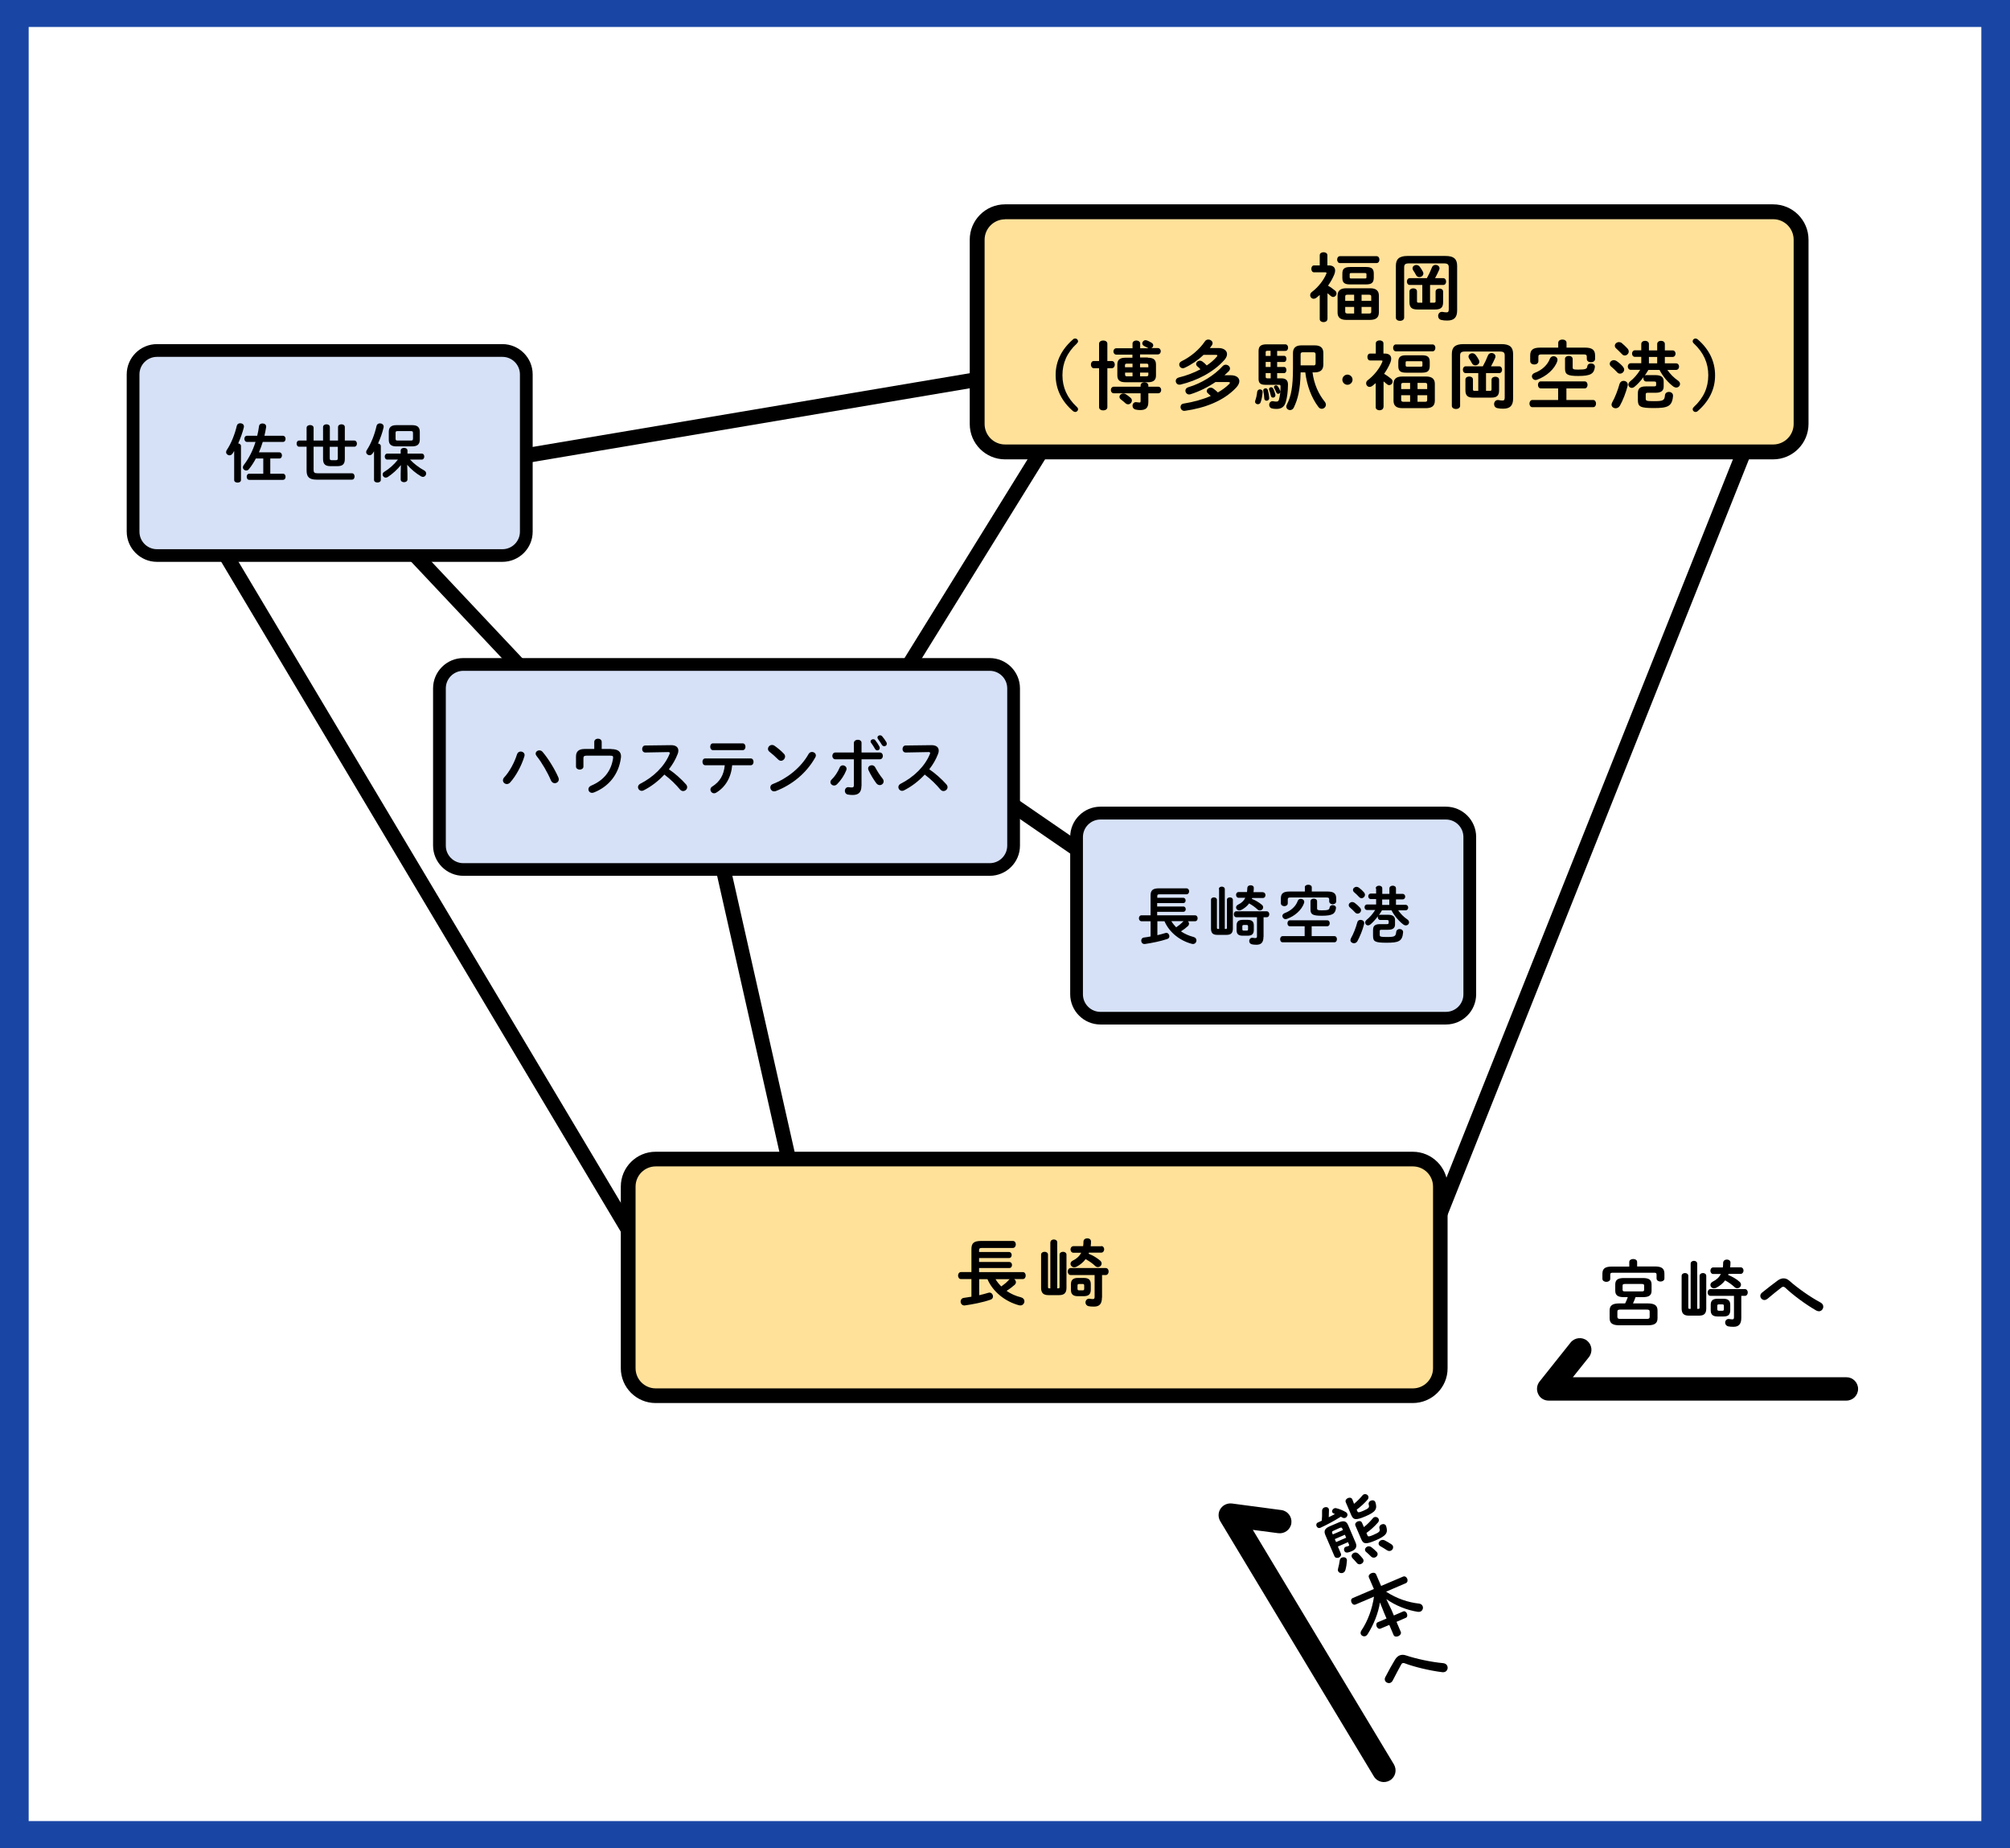 <?xml version="1.0" encoding="UTF-8"?><svg id="_レイヤー_2" xmlns="http://www.w3.org/2000/svg" viewBox="0 0 1892.87 1739.97"><defs><style>.cls-1{fill:#ffe199;}.cls-2{fill:#1946a5;}.cls-3{fill:#d6e1f7;}</style></defs><g id="_レイヤー_1-2"><g><g id="area"><rect x="765.74" y="534.06" width="285.81" height="14" transform="translate(-29.75 1028.71) rotate(-58.23)"/><path d="M1348.53,1168.79c-.9,0-1.7-.2-2.6-.5-3.6-1.4-5.3-5.5-3.9-9.1l308.9-774.3c1.4-3.6,5.5-5.3,9.1-3.9,3.6,1.4,5.3,5.5,3.9,9.1l-308.9,774.3c-1.1,2.8-3.7,4.4-6.5,4.4Z"/><path d="M624.03,1219.09c-2.4,0-4.7-1.2-6-3.4L206.93,526.59c-2-3.3-.9-7.6,2.4-9.6,3.3-2,7.6-.9,9.6,2.4l411.1,689.1c2,3.3,.9,7.6-2.4,9.6-1.1,.7-2.4,1-3.6,1Z"/><rect x="477.46" y="385.22" width="471.7" height="14" transform="translate(-55.27 124.01) rotate(-9.57)"/><rect x="438.69" y="420.82" width="14" height="320.11" transform="translate(-276.98 463.36) rotate(-43.27)"/><rect x="704.63" y="793.31" width="14" height="320.11" transform="translate(-192.38 180) rotate(-12.71)"/><rect x="1006.99" y="639.4" width="14" height="320.1" transform="translate(-219.28 1182.01) rotate(-55.49)"/><g><g><path class="cls-1" d="M1673.63,425.49H942.63c-12.4,0-22.5-10.1-22.5-22.5V221.89c0-12.4,10.1-22.5,22.5-22.5h731c12.4,0,22.5,10.1,22.5,22.5v181.1c-.1,12.4-10.1,22.5-22.5,22.5Z"/><path d="M1669.83,432.49H946.53c-18.4,0-33.3-14.9-33.3-33.3V225.69c0-18.4,14.9-33.3,33.3-33.3h723.3c18.4,0,33.3,14.9,33.3,33.3v173.4c0,18.5-15,33.4-33.3,33.4ZM946.53,206.49c-10.6,0-19.3,8.6-19.3,19.3v173.4c0,10.6,8.6,19.3,19.3,19.3h723.3c10.6,0,19.3-8.6,19.3-19.3V225.69c0-10.6-8.6-19.3-19.3-19.3H946.53v.1Z"/></g><g><path d="M1250.03,300.49c0,1.8-1.8,2.8-3.6,2.8s-3.6-1-3.6-2.8v-22.8c-1.1,.9-2.1,1.8-3.2,2.7-.8,.6-1.7,.9-2.5,.9-1.9,0-3.3-1.6-3.3-3.4,0-1.1,.5-2.2,1.6-3,5.9-4.4,11.2-11.2,13.6-17.1,.1-.3,.2-.6,.2-.8,0-.4-.4-.6-1.2-.6h-10.5c-1.8,0-2.6-1.6-2.6-3.3,0-1.6,.8-3.2,2.6-3.2h5.3v-9.6c0-1.9,1.8-2.8,3.6-2.8s3.6,.9,3.6,2.8v9.6h1.4c3.8,0,5.9,1.8,5.9,4.8,0,1.1-.2,2.3-.8,3.7-1.5,3.7-3.5,7.2-5.9,10.6,2.4,1.3,4.9,3.2,6.5,4.5,1.1,.8,1.5,1.9,1.5,2.8,0,1.8-1.5,3.3-3.2,3.3-.8,0-1.5-.3-2.3-1-.8-.8-1.9-1.6-3-2.5v24.4h-.1Zm11.9-52.8c-1.8,0-2.7-1.6-2.7-3.3,0-1.6,.9-3.2,2.7-3.2h34.4c1.8,0,2.7,1.6,2.7,3.2,0,1.7-.9,3.3-2.7,3.3h-34.4Zm5.9,53.5c-5.6,0-8.2-2.4-8.2-6.9v-16c0-4.5,2.6-6.9,8.2-6.9h22.5c5.6,0,8.2,2.4,8.2,6.9v16c-.1,5.3-3.4,6.8-8.2,6.9h-22.5Zm3.5-33.4c-5.5,0-7.2-1.9-7.2-6.2v-4c0-4.3,1.8-6.2,7.2-6.2h15.2c5.5,0,7.2,1.9,7.2,6.2v4c-.1,5.1-2.6,6.1-7.2,6.2h-15.2Zm3.9,15.5v-5.8h-6.3c-1.6,0-2.1,.4-2.1,1.8v4h8.4Zm0,11.9v-6.2h-8.4v4.4c0,1.5,.8,1.7,2.1,1.8h6.3Zm10.1-33c1.3,0,1.5-.3,1.5-1.2v-2.7c0-.9-.3-1.2-1.5-1.2h-12.8c-1.3,0-1.5,.3-1.5,1.2v2.7c0,1.1,.6,1.2,1.5,1.2h12.8Zm-3.1,21.1h9.1v-4c0-1.3-.5-1.8-2.1-1.8h-7v5.8Zm0,5.7v6.2h7c1.6,0,2.1-.4,2.1-1.8v-4.4h-9.1Z"/><path d="M1361.23,240.99c8,0,11,3,11,9.3v42c0,6.7-3,9.5-9.3,9.5-2.2,0-3.7-.1-5.4-.5-2.2-.4-3.2-2.1-3.2-3.8,0-2.2,1.6-4.3,4.4-3.8,1.1,.2,2.1,.4,3.5,.4,1.5,0,2.1-.6,2.1-2.7v-39.7c0-2.8-1.1-3.7-4.6-3.7h-32.8c-3.4,0-4.6,.9-4.6,3.7v47.4c0,2-2,3-3.9,3-2,0-3.9-1-3.9-3v-48.8c0-6.3,3-9.3,11-9.3h35.7Zm-17.5,20.9c1.8-3.2,3.4-6.6,4.8-10.2,.6-1.6,2-2.3,3.4-2.3,1.9,0,3.7,1.3,3.7,3.2,0,.4-.1,.9-.3,1.4-1.1,2.7-2.5,5.3-3.9,7.9h7.7c1.8,0,2.7,1.6,2.7,3.2s-.8,3.2-2.7,3.2h-12.4v16.7h3.7c1.1,0,1.5-.4,1.5-1.3v-9.1c0-2,1.8-2.9,3.6-2.9s3.5,.9,3.5,2.9v9.9c0,4.9-2,6.9-7.4,6.9h-16.9c-5.3,0-7.4-2-7.4-6.9v-10.1c0-2,1.8-2.9,3.6-2.9s3.5,.9,3.5,2.9v9.3c0,.9,.4,1.3,1.3,1.3h3.7v-16.7h-11.8c-1.8,0-2.7-1.6-2.7-3.2s.9-3.2,2.7-3.2h16.1Zm-3.8-6.2c.4,.6,.5,1.2,.5,1.8,0,2-1.9,3.4-3.8,3.4-1.2,0-2.4-.6-3.1-1.9-.8-1.5-1.5-2.8-2.7-4.5-.4-.6-.6-1.3-.6-1.9,0-1.8,1.7-3.1,3.6-3.1,1.1,0,2.2,.5,3.1,1.5,1,1.3,2.2,3.2,3,4.7Z"/></g><g><path d="M1010.53,319.49c.6-.6,1.4-.8,2.1-.8,1.3,0,2.6,1.2,2.6,2.5,0,.9-.4,1.5-1.1,2.2-9.3,8.6-13.6,18.4-13.6,29.9s4.4,21.3,13.6,29.9c.7,.6,1.1,1.3,1.1,2.2,0,1.3-1.3,2.5-2.6,2.5-.7,0-1.5-.3-2.1-.8-10.8-9.3-16.4-20.8-16.4-33.8-.1-13,5.6-24.4,16.4-33.8Z"/><path d="M1046.93,339.89c1.9,0,2.9,1.7,2.9,3.4s-1,3.4-2.9,3.4h-4.1v36.7c0,2-1.9,3-3.9,3s-3.9-1-3.9-3v-36.7h-4.9c-1.8,0-2.8-1.8-2.8-3.4,0-1.8,1-3.4,2.8-3.4h4.9v-16.3c0-2,2-3,3.9-3,2,0,3.9,1,3.9,3v16.3h4.1Zm27.2,23c0-1.9,1.8-2.9,3.6-2.9,1.9,0,3.7,1,3.7,3v1.1h9.2c1.9,0,2.9,1.5,2.9,3.1s-1,3.1-2.9,3.1h-9.2v8.1c0,5.8-2.5,7.7-7.7,7.7-1,0-2.7-.1-3.9-.4-2.3-.4-3.3-2-3.3-3.6,0-2,1.5-3.9,3.9-3.4,1.4,.1,2.1,.3,2.7,.3,.7,0,1-.3,1-1.5v-7.2h-25.2c-1.8,0-2.8-1.5-2.8-3.1s1-3.1,2.8-3.1h25.2v-1.2Zm6.8-26.1c5.7,0,7.7,2.2,7.7,6.6v10c0,4.2-2,6.5-7.7,6.5h-21c-5.8,0-7.7-2.3-7.7-6.5v-10c0-4.4,1.9-6.6,7.7-6.6h6.5v-2.9h-15.1c-1.8,0-2.8-1.5-2.8-3s1-3,2.8-3h15.2v-4.4c0-1.9,1.8-2.9,3.6-2.9s3.6,1,3.6,2.9v4.4h7.9c-.2-.1-.4-.1-.6-.3-1.3-.7-2.5-1.3-3.7-1.9-1.1-.6-1.6-1.5-1.6-2.4,0-1.5,1.3-3,3-3,.4,0,.8,.1,1.3,.2,1.6,.6,2.9,1.3,4.4,2.2,1.2,.7,1.6,1.6,1.6,2.5,0,1.1-.7,2-1.8,2.5h6c1.9,0,2.9,1.5,2.9,3s-1,3-2.9,3h-16.6v2.9h7.3v.2Zm-16.4,37.6c1,.8,1.4,1.8,1.4,2.7,0,1.9-1.7,3.6-3.6,3.6-.8,0-1.6-.3-2.3-.9-1.4-1.3-2.6-2.3-4.3-3.6-1.1-.8-1.5-1.7-1.5-2.5,0-1.7,1.7-3.2,3.7-3.2,.7,0,1.4,.1,2.2,.6,1.5,.9,3.1,2.2,4.4,3.3Zm2-28.6v-3.4h-5.3c-1.3,0-1.8,.4-1.8,1.5v1.9h7.1Zm0,8.5v-3.5h-7v1.9c0,1.3,.6,1.6,1.8,1.6h5.2Zm7.1-8.5h7.8v-1.9c0-1.1-.4-1.5-1.8-1.5h-6v3.4Zm0,5v3.5h6c1.4,0,1.8-.5,1.8-1.6v-1.9h-7.8Z"/><path d="M1133.43,334.09c-5.2,5-11.5,9.3-17.8,12.2-.6,.3-1.1,.4-1.7,.4-2,0-3.4-1.7-3.4-3.5,0-1.1,.6-2.3,2.2-3.1,8.3-4,16.6-10.8,21.9-18.6,.8-1.3,2.1-1.8,3.3-1.8,2,0,4,1.5,4,3.4,0,.6-.2,1.3-.6,1.9-.6,.9-1.3,1.8-2,2.7h8.3c4.9,0,7.9,2.5,7.9,5.7,0,1.6-.7,3.4-2.3,5.3-10.5,11.9-26.1,19.7-41.5,23.4-.4,.1-.7,.1-1.1,.1-2.1,0-3.4-1.8-3.4-3.5,0-1.4,.9-2.8,2.9-3.3,7.1-1.7,14.2-4.4,20.4-7.7-1-1.1-1.8-1.8-3-2.8-.7-.6-1.1-1.4-1.1-2.1,0-1.7,1.7-3.2,3.6-3.2,.8,0,1.5,.2,2.3,.8,1.5,1.1,2.8,2.2,4.1,3.7,3.7-2.5,7-5.3,9.4-8.2,.4-.5,.6-.8,.6-1.1,0-.5-.6-.7-1.6-.7h-11.4Zm11.4,25.5c-7.4,5-15.7,9.1-23.7,11.6-.4,.1-.8,.2-1.3,.2-2.1,0-3.5-1.8-3.5-3.6,0-1.3,.8-2.6,2.7-3.2,12.6-3.7,24.8-11.5,32.3-19.8,.9-1,2-1.4,3-1.4,2.1,0,4,1.7,4,3.6,0,.8-.4,1.7-1.1,2.5-1.3,1.3-2.7,2.5-4.1,3.8h5.9c5,0,8.1,2.2,8.1,5.6,0,1.8-1,4-3.2,6.3-11.8,12.4-29.4,19-48,21.6-2.7,.4-4.2-1.7-4.2-3.6,0-1.5,.9-2.9,2.9-3.2,9.3-1.5,18.1-3.9,25.6-7.2-.9-.9-1.8-1.7-2.7-2.5-.8-.6-1.1-1.4-1.1-2.1,0-1.7,1.8-3.2,3.8-3.2,.8,0,1.5,.2,2.3,.8,1.5,1.1,3,2.3,4.4,3.7,4-2.3,7.6-4.9,10.6-7.9,.5-.5,.7-.9,.7-1.2,0-.5-.5-.7-1.5-.7h-11.9v-.1Z"/><path d="M1186.53,366.59c1.3,0,2.6,.9,2.5,2.7-.2,3.2-.9,6.7-1.8,9.3-.4,1.4-1.5,2-2.7,2-1.3,0-2.6-.9-2.6-2.4,0-.4,.1-.7,.2-1.1,.8-2.1,1.5-5.2,1.8-8.3,.3-1.4,1.5-2.2,2.6-2.2Zm16.2-31.6h6.5c1.5,0,2.2,1.4,2.2,2.9,0,1.4-.7,2.9-2.2,2.9h-6.5v4.7h6.5c1.5,0,2.2,1.4,2.2,2.9,0,1.4-.7,2.9-2.2,2.9h-6.5v4.9h3.9c4.4,0,6.3,2,6.3,5.9-.1,7.2-.8,11.7-1.9,15.8-1.4,5.5-4.6,7.1-8.9,7.1-1.6,0-2.8-.1-4-.4-2-.3-2.9-1.9-2.9-3.4,0-2,1.4-3.9,4-3.4,.8,.2,1.7,.3,2.7,.3,1.5,0,2.1-.4,2.6-2.2,.8-3.2,1.4-7.1,1.4-12.1,0-1.1-.4-1.5-1.5-1.5h-12.9c-4.4,0-6.3-1.6-6.3-5.5v-26.3c0-4.2,1.9-6.3,7.5-6.3h17.6c1.8,0,2.7,1.5,2.7,3.1s-.8,3.1-2.7,3.1h-7.6v4.6Zm-7.5,39.7c.1,1.7-1.2,2.6-2.4,2.6-1.1,0-2.1-.6-2.2-2-.1-2-.4-4.8-.9-7.2-.4-1.5,.9-2.5,2.1-2.5,.9,0,1.8,.5,2.1,1.6,.7,2.7,1.2,5.5,1.3,7.5Zm-1.6-44.4c-1.3,0-1.7,.4-1.7,1.2v3.6h4.6v-4.8h-2.9Zm2.9,15.2v-4.7h-4.6v4.7h4.6Zm0,5.8h-4.6v3.4c0,1.2,.4,1.5,1.7,1.5h3v-4.9h-.1Zm4.5,20.1c.4,1.9-.9,3-2.2,3-.8,0-1.8-.6-2-1.7-.4-2.2-1.1-4.1-1.6-5.5-.1-.3-.2-.6-.2-.8,0-1.1,1.1-1.8,2-1.8,.8,0,1.5,.4,2,1.3,.8,1.5,1.5,3.4,2,5.5Zm4.5-3.5c.1,.4,.1,.6,.1,.9,0,1.2-.9,2-1.9,2-.7,0-1.4-.4-1.8-1.3-.6-1.6-1.3-2.8-1.9-4-.2-.4-.3-.7-.3-1,0-1,.9-1.7,1.9-1.7,.6,0,1.3,.4,1.8,1,.9,1.2,1.6,2.8,2.1,4.1Zm19.3-17.3c-.3,16.4-2.7,25.4-6.4,33.1-.8,1.7-2.2,2.4-3.5,2.4-1.8,0-3.6-1.3-3.6-3.3,0-.6,.2-1.3,.6-2,3.9-7.6,5.7-16.4,5.7-34.3v-14.1c0-5,2.9-7.2,7.7-7.2h13.1c5.1,0,7.8,2.4,7.8,7.1v11.1c-.1,5.1-3,7.1-7.8,7.2h-2.4c1.5,11.5,5.8,20.5,11.5,27.6,.8,1,1.1,2,1.1,2.9,0,2.1-1.9,3.8-3.9,3.8-1.1,0-2.3-.5-3.2-1.8-6.3-8.4-10.7-19.5-12.3-32.5h-4.4Zm12.1-6.5c1.4,0,2-.6,2-1.8v-8.8c0-1.2-.6-1.8-2-1.8h-10.2c-1.3,0-1.9,.6-1.9,1.8v10.5h12.1v.1Z"/><path d="M1273.73,357.49c0,2.6-2.2,4.8-4.8,4.8s-4.8-2.2-4.8-4.8,2.2-4.8,4.8-4.8c2.7,.1,4.8,2.2,4.8,4.8Z"/><path d="M1302.73,383.49c0,1.8-1.8,2.8-3.6,2.8s-3.6-1-3.6-2.8v-22.8c-1.1,.9-2.1,1.8-3.2,2.7-.8,.6-1.7,.9-2.5,.9-1.9,0-3.3-1.6-3.3-3.4,0-1.1,.5-2.2,1.6-3,5.9-4.4,11.2-11.2,13.6-17.1,.1-.3,.2-.6,.2-.8,0-.4-.4-.6-1.2-.6h-10.4c-1.8,0-2.6-1.6-2.6-3.3,0-1.6,.8-3.2,2.6-3.2h5.3v-9.6c0-1.9,1.8-2.8,3.6-2.8s3.6,.9,3.6,2.8v9.6h1.4c3.8,0,5.9,1.8,5.9,4.8,0,1.1-.2,2.3-.8,3.7-1.5,3.7-3.5,7.2-5.9,10.6,2.4,1.3,4.9,3.2,6.5,4.5,1.1,.8,1.5,1.9,1.5,2.8,0,1.8-1.5,3.3-3.2,3.3-.8,0-1.5-.3-2.3-1-.8-.8-1.9-1.6-3-2.5v24.4h-.2Zm11.9-52.7c-1.8,0-2.7-1.6-2.7-3.3,0-1.6,.9-3.2,2.7-3.2h34.4c1.8,0,2.7,1.6,2.7,3.2,0,1.7-.9,3.3-2.7,3.3h-34.4Zm5.9,53.5c-5.6,0-8.2-2.4-8.2-6.9v-16c0-4.5,2.6-6.9,8.2-6.9h22.5c5.6,0,8.2,2.4,8.2,6.9v16c-.1,5.3-3.4,6.8-8.2,6.9h-22.5Zm3.5-33.4c-5.5,0-7.2-1.9-7.2-6.2v-4c0-4.3,1.8-6.2,7.2-6.2h15.2c5.5,0,7.2,1.9,7.2,6.2v4c-.1,5.1-2.6,6.1-7.2,6.2h-15.2Zm3.9,15.4v-5.8h-6.3c-1.6,0-2.1,.4-2.1,1.8v4h8.4Zm0,12v-6.2h-8.4v4.4c0,1.5,.8,1.7,2.1,1.8h6.3Zm10.1-33.1c1.3,0,1.5-.3,1.5-1.2v-2.7c0-.9-.3-1.2-1.5-1.2h-12.8c-1.3,0-1.5,.3-1.5,1.2v2.7c0,1.1,.6,1.2,1.5,1.2h12.8Zm-3.1,21.1h9.1v-4c0-1.3-.5-1.8-2.1-1.8h-7v5.8Zm0,5.8v6.2h7c1.6,0,2.1-.4,2.1-1.8v-4.4h-9.1Z"/><path d="M1413.93,323.99c8,0,11,3,11,9.3v42c0,6.7-3,9.5-9.3,9.5-2.2,0-3.7-.1-5.4-.5-2.2-.4-3.2-2.1-3.2-3.8,0-2.2,1.6-4.3,4.4-3.8,1.1,.2,2.1,.4,3.5,.4,1.5,0,2.1-.6,2.1-2.7v-39.7c0-2.8-1.1-3.7-4.6-3.7h-32.8c-3.4,0-4.6,.9-4.6,3.7v47.4c0,2-2,3-3.9,3s-3.9-1-3.9-3v-48.8c0-6.3,3-9.3,11-9.3h35.7Zm-17.5,20.9c1.8-3.2,3.4-6.6,4.8-10.2,.6-1.6,2-2.3,3.4-2.3,1.9,0,3.7,1.3,3.7,3.2,0,.4-.1,.9-.3,1.4-1.1,2.7-2.5,5.3-3.9,7.9h7.7c1.8,0,2.7,1.6,2.7,3.2s-.8,3.2-2.7,3.2h-12.4v16.7h3.7c1.1,0,1.5-.4,1.5-1.3v-9.1c0-2,1.8-2.9,3.6-2.9s3.5,.9,3.5,2.9v9.9c0,4.9-2,6.9-7.4,6.9h-16.9c-5.3,0-7.4-2-7.4-6.9v-10.1c0-2,1.8-2.9,3.6-2.9s3.5,.9,3.5,2.9v9.3c0,.9,.4,1.3,1.3,1.3h3.7v-16.7h-11.8c-1.8,0-2.7-1.6-2.7-3.2s.9-3.2,2.7-3.2h16.1Zm-3.8-6.1c.4,.6,.5,1.2,.5,1.8,0,2-1.9,3.4-3.8,3.4-1.2,0-2.4-.6-3.1-1.9-.8-1.5-1.5-2.8-2.7-4.5-.4-.6-.6-1.3-.6-1.9,0-1.8,1.7-3.1,3.6-3.1,1.1,0,2.2,.5,3.1,1.5,1,1.2,2.2,3.1,3,4.7Z"/><path d="M1467.33,365.69h-16.3c-1.8,0-2.7-1.7-2.7-3.3,0-1.7,.9-3.3,2.7-3.3h41.3c1.8,0,2.7,1.6,2.7,3.3,0,1.6-.9,3.3-2.7,3.3h-17.2v10.9h25.1c1.9,0,2.8,1.7,2.8,3.4s-.9,3.4-2.8,3.4h-57.1c-1.8,0-2.8-1.7-2.8-3.4s1-3.4,2.8-3.4h24.2v-10.9Zm.1-43c0-2,2-3,3.9-3,2,0,3.9,1,3.9,3v4.6h17.4c6.7,0,9.5,2.1,9.5,7.4v3.2c0,2.1-1.9,3.2-3.9,3.2s-3.9-1.1-3.9-3.2v-2c0-1.6-.6-2.2-2.8-2.2h-40c-2.2,0-2.8,.6-2.8,2.2v4.1c0,2.1-1.9,3.2-3.8,3.2-2,0-3.9-1.1-3.9-3.2v-5.3c0-5.3,2.7-7.4,9.5-7.4h16.9v-4.6h0Zm-4.4,12.7c1.9,0,3.7,1.3,3.7,3.3,0,.4,0,.7-.1,1.1-2.5,7.8-10.5,14.6-19.1,17.7-.5,.1-.9,.3-1.4,.3-2,0-3.5-1.8-3.5-3.5,0-1.2,.8-2.5,2.6-3.2,7-2.6,12.3-7.7,14.3-13.3,.6-1.6,2.1-2.4,3.5-2.4Zm10.7,2.7c0-2,1.8-3,3.7-3,1.8,0,3.6,1,3.6,3v7.8c0,1.7,.6,2.1,5.1,2.1,7.4,0,8.4-.7,8.7-3.2,.3-1.8,1.8-2.6,3.4-2.6,2,0,3.9,1.2,3.7,3.4-.8,6.3-3.9,8.4-15.7,8.4-10.1,0-12.4-1.5-12.4-6.9v-9h-.1Z"/><path d="M1528.33,345.19c.8,1,1.2,1.9,1.2,2.8,0,2.1-1.9,3.8-3.9,3.8-1,0-2-.4-2.7-1.3-1.6-1.8-4.1-4.1-5.6-5.3-1-.8-1.4-1.8-1.4-2.7,0-1.8,1.8-3.4,3.9-3.4,.8,0,1.7,.3,2.5,.8,2.1,1.4,4.5,3.5,6,5.3Zm.6,13.4c2,0,4,1.3,4,3.6,0,.3-.1,.6-.1,1-1.7,6.6-4.6,14-7.4,18.9-1,1.6-2.5,2.3-3.9,2.3-2,0-3.9-1.4-3.9-3.4,0-.6,.2-1.3,.6-2.1,2.7-4.7,5.3-11.5,7-17.6,.7-1.9,2.2-2.7,3.7-2.7Zm3.8-30.4c.8,1,1.1,1.9,1.1,2.8,0,2-1.8,3.7-3.7,3.7-1,0-2-.4-2.8-1.4-1.8-1.8-3.8-3.9-5.3-5.2-1-.8-1.3-1.8-1.3-2.6,0-1.8,1.8-3.4,3.9-3.4,.8,0,1.7,.2,2.5,.8,1.8,1.5,4,3.5,5.6,5.3Zm12.9-4.3c0-2,1.8-3,3.6-3s3.6,1,3.6,3v6h7.8v-6c0-2,1.8-3,3.6-3s3.6,1,3.6,3v6h7.2c1.9,0,2.9,1.5,2.9,3.1,0,1.5-1,3.1-2.9,3.1h-7.2v6h10.5c1.9,0,2.9,1.5,2.9,3.1,0,1.5-1,3.1-2.9,3.1h-8.1c2.6,3.9,6.2,7.4,9.9,10,1.4,.9,2,2.1,2,3.2,0,1.8-1.5,3.4-3.6,3.4-.8,0-1.7-.3-2.6-.9-4.6-3.4-9.8-9.2-13.1-15.7h-10.5c-1.1,1.8-2.2,3.6-3.4,5.3,.4-.2,.8-.4,1.3-.4h8.9c5.5,0,7.6,2.1,7.6,5.9v4.8c0,3.8-2.1,5.9-7.6,5.9h-7.3c-1.6,0-2,.4-2,1.5v4.1c0,2,.8,2.3,7.6,2.3,8.8,0,10.1-.6,10.5-5.5,.2-2.2,2-3.2,3.7-3.2,2,0,4.1,1.3,3.9,3.8-.8,10-5.2,11.4-18.1,11.4s-15-1.3-15-7.7v-6.2c0-4.5,2-6.5,7.5-6.5h7.6c1.7,0,2.1-.4,2.1-1.4v-1.8c0-1.1-.4-1.4-2.1-1.4h-7.2c-1.8,0-2.7-1.5-2.7-3,0-.4,.1-.7,.1-1.1-2.7,3.5-5.5,6.7-8.4,9-.8,.7-1.8,1.1-2.6,1.1-1.8,0-3.2-1.4-3.2-3.2,0-1,.5-2,1.7-3,3.4-2.7,6.7-6.4,9.4-10.8h-8.9c-1.8,0-2.8-1.5-2.8-3.1,0-1.5,1-3.1,2.8-3.1h9.9v-6h-5.9c-1.8,0-2.8-1.5-2.8-3.1,0-1.5,1-3.1,2.8-3.1h5.9v-5.9h0Zm7.2,12.2v6h7.8v-6h-7.8Z"/><path d="M1598.73,387.09c-.6,.6-1.4,.8-2.1,.8-1.3,0-2.6-1.2-2.6-2.5,0-.9,.4-1.5,1.1-2.2,9.3-8.6,13.6-18.4,13.6-29.9s-4.4-21.3-13.6-29.9c-.7-.6-1.1-1.3-1.1-2.2,0-1.3,1.3-2.5,2.6-2.5,.7,0,1.5,.3,2.1,.8,10.8,9.3,16.4,20.8,16.4,33.8,.1,13-5.6,24.5-16.4,33.8Z"/></g></g><g><g><path class="cls-1" d="M1333.93,1314.09H614.03c-12.4,0-22.5-10.1-22.5-22.5v-177.9c0-12.4,10.1-22.5,22.5-22.5h719.9c12.4,0,22.5,10.1,22.5,22.5v177.9c-.1,12.4-10.1,22.5-22.5,22.5Z"/><path d="M1330.43,1320.99H617.43c-18.1,0-32.8-14.7-32.8-32.8v-171c0-18.1,14.7-32.8,32.8-32.8h713c18.1,0,32.8,14.7,32.8,32.8v171c.1,18.1-14.7,32.8-32.8,32.8Zm-712.9-222.8c-10.5,0-19,8.5-19,19v171c0,10.5,8.5,19,19,19h713c10.5,0,19-8.5,19-19v-171c0-10.5-8.5-19-19-19H617.53Z"/></g><g><path d="M955.23,1204.39c.9,.7,1.5,1.7,1.5,2.8,0,.9-.4,1.8-1.3,2.6-2.4,2.1-5,4-7.5,5.6,3.9,2.7,8.4,4.8,13.7,6.1,2.1,.6,3.1,2.1,3.1,3.7,0,1.9-1.5,3.9-3.7,3.9-.4,0-.8,0-1.2-.1-13.2-3.5-24.7-12.6-29.9-24.6h-7.8v15.1c3-.7,6-1.5,8.6-2.3,.4-.1,.8-.2,1.1-.2,2,0,3.3,1.9,3.3,3.7,0,1.2-.7,2.5-2.3,3-7.5,2.6-17,4.4-24.2,5.4-2.5,.3-4-1.7-4-3.7,0-1.6,1-3.1,3-3.4,2.3-.3,4.7-.7,7.2-1.1v-16.6h-9.8c-1.9,0-2.8-1.7-2.8-3.3,0-1.7,1-3.3,2.8-3.3h9.8v-21.6c0-5.5,2.1-7.7,9.1-7.7h29.9c1.9,0,2.8,1.6,2.8,3.3,0,1.6-1,3.3-2.8,3.3h-29.2c-2.1,0-2.6,.6-2.6,2.1v1.7h28.1c1.8,0,2.6,1.5,2.6,2.8,0,1.5-.8,2.9-2.6,2.9h-28.1v3.7h28.4c1.8,0,2.6,1.5,2.6,2.8,0,1.5-.8,2.9-2.6,2.9h-28.4v3.8h41.1c1.9,0,2.8,1.6,2.8,3.3,0,1.6-.9,3.3-2.8,3.3h-7.9v.1Zm-17.7,0c1.5,2.5,3.3,4.7,5.3,6.8,2.8-1.9,5.1-3.7,7.3-6.2,.2-.2,.5-.4,.7-.6h-13.3Z"/><path d="M989.23,1169.69c0-1.8,1.6-2.7,3.2-2.7s3.2,.9,3.2,2.7v43.3h1.2c.9,0,1-.4,1-1.7v-30c0-1.8,1.6-2.7,3.3-2.7,1.6,0,3.2,.9,3.2,2.7v31.2c0,4.8-2.1,6.9-6.9,6.9h-10.1c-4.7,0-6.9-2-6.9-6.9v-31.2c0-1.8,1.6-2.7,3.3-2.7,1.6,0,3.2,.9,3.2,2.7v30c0,1.2,.1,1.7,1,1.7h1.2v-43.3h.1Zm48.5,52c0,6.2-2.6,8.5-7.5,8.5-2.2,0-3.6-.1-5.1-.4-2-.5-2.9-2-2.9-3.5,0-1.9,1.5-3.9,4.1-3.5,1.2,.2,1.9,.3,2.8,.3,1.2,0,1.7-.4,1.7-2.1v-20.5h-22.5c-1.8,0-2.8-1.7-2.8-3.3,0-1.7,1-3.3,2.8-3.3h32.9c1.9,0,2.8,1.6,2.8,3.3,0,1.6-1,3.3-2.8,3.3h-3.4v21.2h-.1Zm-.7-48.5c1.9,0,2.8,1.5,2.8,3.1,0,1.5-1,3.1-2.8,3.1h-11.5c-.1,.3-.3,.7-.4,1,3.9,1.5,7.8,3.8,10.8,6.4,1.1,.9,1.5,1.9,1.5,2.9,0,1.8-1.7,3.3-3.5,3.3-.9,0-1.8-.3-2.6-1.1-2.4-2.3-5.5-4.5-9-6.4-2.2,3-5.1,5.3-8.4,7.1-.8,.4-1.6,.6-2.3,.6-2,0-3.5-1.6-3.5-3.3,0-1.1,.7-2.4,2.3-3.1,3.7-1.8,6.2-4.2,7.8-7.3h-7.3c-1.8,0-2.8-1.6-2.8-3.1,0-1.6,1-3.1,2.8-3.1h9.1c.2-1.4,.3-2.8,.3-4.4,.1-2.1,1.9-3,3.6-3,1.8,0,3.5,1,3.5,3,0,1.6-.1,3-.3,4.5h9.9v-.2Zm-21.9,47.2c-4.8,0-6.6-2-6.6-6v-5.2c0-3.9,1.8-6,6.6-6h5.5c4.8,0,6.6,2,6.6,6v5.2c-.1,4.5-2.3,5.9-6.6,6h-5.5Zm4.3-5.5c1.2,0,1.6-.3,1.6-1.6v-2.8c0-1.2-.3-1.6-1.6-1.6h-3c-1.3,0-1.7,.3-1.7,1.6v2.8c0,1.3,.5,1.6,1.7,1.6h3Z"/></g></g><g><g><path class="cls-3" d="M1361.63,958.59h-325.3c-12.4,0-22.5-10.1-22.5-22.5v-148.1c0-12.4,10.1-22.5,22.5-22.5h325.3c12.4,0,22.5,10.1,22.5,22.5v148.1c0,12.5-10.1,22.5-22.5,22.5Z"/><path d="M1361.63,964.59h-325.3c-15.7,0-28.5-12.8-28.5-28.5v-148.1c0-15.7,12.8-28.5,28.5-28.5h325.3c15.7,0,28.5,12.8,28.5,28.5v148.1c0,15.8-12.8,28.5-28.5,28.5Zm-325.3-193c-9.1,0-16.5,7.4-16.5,16.5v148.1c0,9.1,7.4,16.5,16.5,16.5h325.3c9.1,0,16.5-7.4,16.5-16.5v-148.1c0-9.1-7.4-16.5-16.5-16.5h-325.3Z"/></g><g><path d="M1118.43,867.19c.8,.6,1.3,1.5,1.3,2.5,0,.8-.4,1.6-1.1,2.3-2.1,1.9-4.3,3.5-6.5,4.9,3.4,2.3,7.3,4.1,11.9,5.3,1.9,.5,2.7,1.9,2.7,3.2,0,1.7-1.3,3.4-3.2,3.4-.4,0-.7,0-1-.1-11.5-3-21.4-10.9-25.9-21.3h-6.7v13.1c2.6-.6,5.2-1.3,7.4-2,.4-.1,.7-.2,1-.2,1.7,0,2.9,1.6,2.9,3.2,0,1.1-.6,2.2-2,2.6-6.5,2.2-14.8,3.8-21,4.7-2.2,.3-3.5-1.4-3.5-3.2,0-1.4,.8-2.7,2.6-2.9,2-.2,4.1-.6,6.2-1v-14.3h-8.5c-1.6,0-2.5-1.4-2.5-2.8s.8-2.8,2.5-2.8h8.5v-18.7c0-4.7,1.9-6.7,7.9-6.7h25.9c1.6,0,2.5,1.4,2.5,2.8s-.8,2.8-2.5,2.8h-25.3c-1.9,0-2.2,.5-2.2,1.8v1.5h24.4c1.6,0,2.3,1.3,2.3,2.5,0,1.3-.7,2.5-2.3,2.5h-24.5v3.2h24.6c1.6,0,2.3,1.3,2.3,2.5,0,1.3-.7,2.5-2.3,2.5h-24.6v3.3h35.6c1.7,0,2.5,1.4,2.5,2.8s-.8,2.8-2.5,2.8h-6.9v-.2Zm-15.4,0c1.3,2.2,2.9,4.1,4.6,5.9,2.4-1.6,4.4-3.2,6.4-5.3,.2-.2,.4-.4,.6-.5h-11.6v-.1Z"/><path d="M1147.83,837.09c0-1.6,1.4-2.3,2.8-2.3s2.8,.8,2.8,2.3v37.5h1.1c.8,0,.9-.4,.9-1.4v-26c0-1.6,1.4-2.3,2.8-2.3s2.8,.8,2.8,2.3v27.1c0,4.2-1.9,5.9-5.9,5.9h-8.8c-4.1,0-5.9-1.7-5.9-5.9v-27.1c0-1.6,1.4-2.3,2.8-2.3s2.8,.8,2.8,2.3v26c0,1.1,.1,1.4,.9,1.4h1.1v-37.5h-.2Zm42,45c0,5.4-2.3,7.4-6.5,7.4-1.9,0-3.1-.1-4.4-.4-1.7-.4-2.5-1.7-2.5-3.1,0-1.7,1.3-3.4,3.5-3,1,.2,1.7,.2,2.4,.2,1,0,1.4-.4,1.4-1.8v-17.8h-19.4c-1.6,0-2.4-1.4-2.4-2.8s.8-2.8,2.4-2.8h28.5c1.6,0,2.5,1.4,2.5,2.8s-.8,2.8-2.5,2.8h-2.9v18.5h-.1Zm-.6-42c1.6,0,2.5,1.3,2.5,2.7,0,1.3-.8,2.7-2.5,2.7h-10c-.1,.3-.2,.6-.4,.8,3.4,1.3,6.8,3.3,9.4,5.5,1,.8,1.3,1.7,1.3,2.5,0,1.6-1.4,2.9-3.1,2.9-.8,0-1.6-.3-2.3-1-2.1-2-4.8-3.9-7.8-5.6-1.9,2.6-4.4,4.6-7.3,6.1-.7,.4-1.4,.5-2,.5-1.7,0-3-1.4-3-2.8,0-1,.6-2,2-2.7,3.2-1.6,5.4-3.6,6.7-6.4h-6.3c-1.6,0-2.4-1.4-2.4-2.7,0-1.4,.8-2.7,2.4-2.7h7.9c.2-1.2,.2-2.5,.3-3.8,.1-1.8,1.6-2.6,3.1-2.6,1.6,0,3.1,.8,3,2.6,0,1.4-.1,2.6-.3,3.9h8.8v.1Zm-19,40.9c-4.1,0-5.7-1.7-5.7-5.2v-4.5c0-3.4,1.6-5.2,5.7-5.2h4.8c4.1,0,5.7,1.7,5.7,5.2v4.5c-.1,3.9-2,5.1-5.7,5.2h-4.8Zm3.7-4.8c1.1,0,1.4-.3,1.4-1.4v-2.5c0-1.1-.3-1.4-1.4-1.4h-2.6c-1.1,0-1.4,.3-1.4,1.4v2.5c0,1.1,.4,1.4,1.4,1.4h2.6Z"/><path d="M1228.63,872.09h-13.9c-1.6,0-2.3-1.4-2.3-2.8s.8-2.8,2.3-2.8h35.2c1.6,0,2.3,1.4,2.3,2.8s-.8,2.8-2.3,2.8h-14.7v9.3h21.4c1.6,0,2.4,1.4,2.4,2.9,0,1.4-.8,2.9-2.4,2.9h-48.7c-1.6,0-2.4-1.4-2.4-2.9,0-1.4,.8-2.9,2.4-2.9h20.7v-9.3Zm.1-36.6c0-1.7,1.7-2.5,3.3-2.5,1.7,0,3.3,.8,3.3,2.5v3.9h14.9c5.7,0,8.1,1.8,8.1,6.4v2.8c0,1.8-1.6,2.8-3.3,2.8-1.6,0-3.3-1-3.3-2.8v-1.7c0-1.4-.5-1.9-2.4-1.9h-34.2c-1.9,0-2.4,.5-2.4,1.9v3.5c0,1.8-1.6,2.8-3.2,2.8-1.7,0-3.3-1-3.3-2.8v-4.6c0-4.6,2.3-6.4,8.1-6.4h14.5v-3.9h-.1Zm-3.7,10.8c1.6,0,3.2,1.1,3.2,2.8,0,.3,0,.6-.1,1-2.2,6.7-8.9,12.5-16.3,15.1-.4,.1-.8,.2-1.2,.2-1.7,0-3-1.5-3-3,0-1,.7-2.1,2.2-2.7,6-2.2,10.5-6.5,12.2-11.3,.5-1.5,1.7-2.1,3-2.1Zm9.1,2.3c0-1.7,1.6-2.5,3.1-2.5s3.1,.8,3.1,2.5v6.7c0,1.4,.5,1.8,4.4,1.8,6.3,0,7.1-.6,7.4-2.7,.2-1.5,1.6-2.2,2.9-2.2,1.7,0,3.3,1,3.1,2.9-.7,5.3-3.3,7.1-13.4,7.1-8.6,0-10.6-1.3-10.6-5.9v-7.7Z"/><path d="M1280.73,854.59c.7,.8,1,1.6,1,2.4,0,1.8-1.6,3.2-3.3,3.2-.8,0-1.7-.4-2.3-1.1-1.4-1.6-3.5-3.5-4.8-4.6-.8-.7-1.2-1.5-1.2-2.3,0-1.6,1.6-2.9,3.3-2.9,.7,0,1.4,.2,2.2,.7,1.8,1.3,3.8,3.1,5.1,4.6Zm.6,11.5c1.7,0,3.4,1.1,3.4,3.1,0,.2-.1,.5-.1,.8-1.4,5.6-4,11.9-6.3,16.1-.8,1.4-2.1,2-3.3,2-1.7,0-3.3-1.2-3.3-2.9,0-.5,.2-1.1,.5-1.8,2.3-4,4.6-9.8,6-15.1,.4-1.6,1.7-2.2,3.1-2.2Zm3.1-26c.7,.8,1,1.6,1,2.4,0,1.7-1.6,3.2-3.2,3.2-.8,0-1.7-.4-2.4-1.2-1.5-1.6-3.2-3.3-4.6-4.4-.8-.7-1.1-1.5-1.1-2.2,0-1.6,1.6-2.9,3.3-2.9,.7,0,1.4,.2,2.2,.7,1.7,1.2,3.5,2.9,4.8,4.4Zm11.1-3.6c0-1.7,1.6-2.6,3.1-2.6,1.6,0,3.1,.8,3.1,2.6v5.1h6.7v-5.1c0-1.7,1.6-2.6,3.1-2.6,1.6,0,3.1,.8,3.1,2.6v5.1h6.2c1.6,0,2.5,1.3,2.5,2.6s-.8,2.6-2.5,2.6h-6.2v5.1h9c1.6,0,2.5,1.3,2.5,2.6s-.8,2.6-2.5,2.6h-6.9c2.2,3.3,5.3,6.3,8.5,8.5,1.2,.8,1.7,1.8,1.7,2.8,0,1.6-1.3,2.9-3.1,2.9-.7,0-1.4-.2-2.2-.8-3.9-2.9-8.4-7.9-11.2-13.4h-9c-.9,1.6-1.9,3.1-2.9,4.5,.3-.2,.7-.3,1.1-.3h7.6c4.7,0,6.5,1.8,6.5,5v4.1c0,3.2-1.8,5-6.5,5h-6.2c-1.4,0-1.7,.3-1.7,1.3v3.5c0,1.7,.7,2,6.5,2,7.5,0,8.6-.5,9-4.7,.2-1.9,1.7-2.8,3.2-2.8,1.7,0,3.5,1.1,3.3,3.2-.7,8.5-4.4,9.7-15.5,9.7s-12.8-1.1-12.8-6.6v-5.3c0-3.8,1.7-5.6,6.4-5.6h6.5c1.4,0,1.8-.3,1.8-1.2v-1.5c0-.9-.4-1.2-1.8-1.2h-6.1c-1.5,0-2.3-1.3-2.3-2.6,0-.3,.1-.6,.1-.9-2.3,3-4.7,5.7-7.1,7.7-.7,.6-1.5,.9-2.2,.9-1.5,0-2.7-1.2-2.7-2.7,0-.8,.4-1.7,1.4-2.6,2.9-2.3,5.7-5.5,8-9.2h-7.6c-1.6,0-2.4-1.3-2.4-2.6s.8-2.6,2.4-2.6h8.5v-5.1h-5c-1.6,0-2.4-1.3-2.4-2.6s.8-2.6,2.4-2.6h5v-4.8h-.4Zm6.1,10.4v5.1h6.7v-5.1h-6.7Z"/></g></g><g><g><path class="cls-3" d="M473.13,522.99H147.83c-12.4,0-22.5-10.1-22.5-22.5v-148c0-12.4,10.1-22.5,22.5-22.5H473.13c12.4,0,22.5,10.1,22.5,22.5v148.1c0,12.4-10.1,22.4-22.5,22.4Z"/><path d="M473.13,528.99H147.83c-15.7,0-28.5-12.8-28.5-28.5v-148c0-15.7,12.8-28.5,28.5-28.5H473.13c15.7,0,28.5,12.8,28.5,28.5v148.1c0,15.7-12.8,28.4-28.5,28.4ZM147.83,335.99c-9.1,0-16.5,7.4-16.5,16.5v148.1c0,9.1,7.4,16.5,16.5,16.5H473.13c9.1,0,16.5-7.4,16.5-16.5v-148.1c0-9.1-7.4-16.5-16.5-16.5H147.83Z"/></g><g><path d="M220.43,424.79c-.5,.8-1,1.5-1.4,2.2-.8,1.2-1.9,1.7-2.9,1.7-1.6,0-3.2-1.3-3.2-3,0-.7,.2-1.4,.7-2.1,4-5.9,7.5-14.6,9.4-22.8,.4-1.6,1.8-2.3,3.2-2.3,1.7,0,3.5,1,3.5,3,0,.3-.1,.6-.1,.9-1.2,4.8-3.1,10.1-5.3,15.1,1.4,.2,2.6,1,2.6,2.4v32.1c0,1.6-1.6,2.4-3.2,2.4s-3.2-.8-3.2-2.4v-27.2h-.1Zm34,21.2h12c1.6,0,2.5,1.4,2.5,2.9s-.8,2.9-2.5,2.9h-31.7c-1.6,0-2.4-1.4-2.4-2.9s.8-2.9,2.4-2.9h13.2v-14.3h-7c-1.9,3.7-4.1,7-6.5,10-.7,1-1.7,1.3-2.6,1.3-1.6,0-3.1-1.3-3.1-2.9,0-.7,.2-1.4,.8-2.2,4.7-6.1,8.5-13.4,11.1-21.8h-8c-1.6,0-2.5-1.5-2.5-2.9,0-1.5,.8-2.9,2.5-2.9h9.6c.7-2.9,1.3-5.9,1.7-9,.2-1.8,1.7-2.6,3.3-2.6,1.9,0,3.7,1.2,3.4,3.4-.4,2.8-1,5.5-1.6,8.2h17.4c1.7,0,2.5,1.5,2.5,2.9,0,1.5-.8,2.9-2.5,2.9h-19c-1,3.3-2.2,6.6-3.6,9.8h19.2c1.6,0,2.5,1.4,2.5,2.9,0,1.4-.8,2.9-2.5,2.9h-8.5v14.3h-.1Z"/><path d="M304.23,402.09c0-1.7,1.6-2.6,3.2-2.6s3.2,.8,3.2,2.6v12.7h7.7v-12.7c0-1.7,1.6-2.6,3.2-2.6s3.2,.8,3.2,2.6v12.7h8.9c1.6,0,2.5,1.4,2.5,2.9,0,1.4-.8,2.9-2.5,2.9h-8.9v11.6c0,5-2.3,6.7-7,6.7h-6.5c-4.7,0-7-1.7-7-6.7v-11.6h-8.9v21.8c0,2.4,.8,3.2,3.6,3.2h32.5c1.6,0,2.5,1.5,2.5,3s-.8,3-2.5,3h-33.4c-6.8,0-9.3-2.6-9.3-8.5v-22.5h-7c-1.6,0-2.4-1.5-2.4-2.9,0-1.5,.8-2.9,2.4-2.9h7v-12c0-1.7,1.7-2.6,3.3-2.6,1.7,0,3.3,.9,3.3,2.6v12h8.9v-12.7Zm6.3,18.6v10.6c0,1.6,.4,2,1.9,2h3.8c1.6,0,1.9-.5,1.9-2v-10.6h-7.6Z"/><path d="M352.23,424.89c-.4,.7-.8,1.3-1.3,2-.8,1.2-1.9,1.7-2.9,1.7-1.7,0-3.2-1.3-3.2-3,0-.7,.2-1.3,.7-2,3.9-5.9,7.3-14.5,9.1-22.7,.4-1.6,1.8-2.3,3.2-2.3,1.7,0,3.5,1.1,3.5,3.1,0,.2-.1,.5-.1,.8-1.1,4.9-3,10.1-5.2,15.1,1.4,.2,2.6,1,2.6,2.4v31.9c0,1.6-1.6,2.4-3.2,2.4s-3.2-.8-3.2-2.4v-27h0Zm31.5,20.9v5.6c0,1.7-1.6,2.6-3.2,2.6s-3.2-.8-3.2-2.6v-5.6l.2-7.9c-3.5,4.3-7.9,8.3-12.3,11.2-.7,.4-1.3,.6-1.9,.6-1.7,0-3-1.4-3-3,0-.9,.5-1.9,1.6-2.5,4.5-2.7,9.3-6.9,12.8-11.5h-10.1c-1.5,0-2.3-1.4-2.3-2.8s.8-2.8,2.3-2.8h12.7v-2.9c0-1.7,1.6-2.5,3.2-2.5s3.2,.8,3.2,2.5v2.9h13.5c1.6,0,2.3,1.4,2.3,2.8s-.8,2.8-2.3,2.8h-11.1c3.5,3.8,8.5,7.6,13.3,10.2,1.4,.8,1.9,1.9,1.9,2.9,0,1.6-1.3,3.2-3.1,3.2-.5,0-1.1-.2-1.7-.5-5-2.9-9.5-6.8-13.1-10.9l.3,8.2Zm-10.5-25.5c-4.9,0-7.1-2-7.1-6.2v-7.6c0-4.1,2.2-6.2,7.1-6.2h15c4.9,0,7.1,2,7.1,6.2v7.6c-.1,4.7-2.8,6.1-7.1,6.2h-15Zm13.8-5.5c1.5,0,1.9-.4,1.9-2v-4.9c0-1.6-.4-2-1.9-2h-12.6c-1.5,0-1.9,.4-1.9,1.6v5.7c0,1.4,.7,1.6,1.9,1.6h12.6Z"/></g></g><g><g><path class="cls-3" d="M932.03,818.59H436.33c-12.4,0-22.5-10.1-22.5-22.5v-148c0-12.4,10.1-22.5,22.5-22.5h495.7c12.4,0,22.5,10.1,22.5,22.5v148.1c0,12.4-10.1,22.4-22.5,22.4Z"/><path d="M932.03,824.59H436.33c-15.7,0-28.5-12.8-28.5-28.5v-148c0-15.7,12.8-28.5,28.5-28.5h495.7c15.7,0,28.5,12.8,28.5,28.5v148.1c0,15.7-12.8,28.4-28.5,28.4Zm-495.7-193c-9.1,0-16.5,7.4-16.5,16.5v148.1c0,9.1,7.4,16.5,16.5,16.5h495.7c9.1,0,16.5-7.4,16.5-16.5v-148.1c0-9.1-7.4-16.5-16.5-16.5H436.33Z"/></g><g><path d="M490.33,707.59c1.9,0,3.7,1.3,3.7,3.3,0,.4-.1,.8-.2,1.2-2.6,8.6-7.8,18.4-13.4,24.6-1,1.1-2.1,1.5-3.1,1.5-2,0-3.7-1.6-3.7-3.5,0-.9,.4-1.9,1.2-2.8,4.9-5.2,9.7-14,12.1-21.8,.6-1.7,2-2.5,3.4-2.5Zm14.1,2c0-1.7,1.6-3.1,3.5-3.1,1,0,2.2,.4,3.1,1.5,5.2,6.1,11.5,16.3,14.8,24,.3,.7,.4,1.3,.4,1.8,0,2.2-1.9,3.6-3.8,3.6-1.4,0-2.8-.8-3.6-2.6-2.9-7-8.5-16.8-13.5-23-.6-.7-.9-1.5-.9-2.2Z"/><path d="M575.73,705.29c6.6,0,9.1,2.8,9.1,6.8,0,.5-.1,1-.1,1.4-2,15.6-11.5,27.1-25.3,32.6-.7,.2-1.3,.4-1.8,.4-2.2,0-3.5-1.6-3.5-3.4,0-1.3,.8-2.6,2.6-3.4,11.9-5,18.8-13.7,20.6-25.6,.3-2.2-.2-2.6-2.7-2.6h-22.3c-2.3,0-2.9,.7-2.9,2.5v7.7c0,1.9-1.7,2.9-3.5,2.9-1.7,0-3.5-1-3.5-2.9v-9.4c0-4.8,2.6-7.1,8.2-7.1h9v-6.6c0-2,1.7-3.1,3.5-3.1,1.7,0,3.5,1,3.5,3.1v6.6h9.1v.1Z"/><path d="M631.73,701.59c4.7-.1,7.1,1.9,7.1,5.2,0,1-.2,2-.7,3.2-1.9,5-4.7,9.8-8.2,14.3,5.6,3.8,11.8,9.3,16.1,14.2,.8,.9,1.1,1.9,1.1,2.7,0,2-1.9,3.6-3.8,3.6-1,0-2-.4-2.9-1.4-3.7-4.5-9.2-10-14.8-14.1-5.8,6.3-12.8,11.5-19.6,14.9-.6,.3-1.2,.4-1.7,.4-2,0-3.5-1.7-3.5-3.5,0-1.2,.6-2.3,2-3.1,12.5-6.3,23-16.5,27.7-28.1,.2-.4,.2-.7,.2-1,0-.5-.5-.8-1.5-.8l-21.5,.4c-2,0-3-1.6-3-3.2,0-1.7,1-3.4,2.9-3.4l24.1-.3Z"/><path d="M689.53,720.39c-1,11.8-6.5,20.8-15.2,26-.7,.4-1.3,.5-1.9,.5-1.9,0-3.4-1.7-3.4-3.5,0-1,.5-2.2,1.8-2.9,7-4.5,10.8-10.6,11.7-20h-18.4c-1.7,0-2.6-1.6-2.6-3.2s.8-3.2,2.6-3.2h42.9c1.7,0,2.6,1.6,2.6,3.2s-.9,3.2-2.6,3.2h-17.5v-.1Zm9.9-20.5c1.7,0,2.6,1.6,2.6,3.2s-.9,3.2-2.6,3.2h-28c-1.7,0-2.6-1.6-2.6-3.2s.8-3.2,2.6-3.2h28Z"/><path d="M738.23,709.69c.8,.8,1.1,1.7,1.1,2.6,0,2-1.8,4-3.8,4-.9,0-1.9-.4-2.7-1.2-2.7-2.7-5.5-5.2-8.2-7.3-1-.8-1.4-1.7-1.4-2.7,0-1.9,1.7-3.7,3.8-3.7,.8,0,1.6,.2,2.4,.8,2.7,1.9,6,4.5,8.8,7.5Zm26.4-1.7c1.9,0,3.7,1.3,3.7,3.3,0,.6-.2,1.3-.6,1.9-8.5,15.1-22.2,25.9-37.1,31.6-.6,.2-1.1,.3-1.6,.3-2.2,0-3.6-1.9-3.6-3.7,0-1.3,.7-2.6,2.3-3.2,13.6-5.2,26.6-15.5,33.8-28.4,.8-1.3,2-1.8,3.1-1.8Z"/><path d="M793.73,720.59c1.7,0,3.5,1.3,3.5,3.2,0,.5-.1,1-.3,1.5-1.9,4.7-4.9,9.3-8.6,13-.9,.9-1.9,1.3-2.8,1.3-1.9,0-3.5-1.5-3.5-3.2,0-.9,.4-1.8,1.3-2.6,3-2.9,5.5-6.8,7.3-10.9,.5-1.6,1.8-2.3,3.1-2.3Zm17.5,19.5c0,6.1-3,8.4-8.2,8.4-1.4,0-2.9-.1-4.6-.4-1.9-.4-2.8-1.9-2.8-3.4,0-2,1.4-4,4-3.5,1.1,.2,1.9,.2,2.6,.2,1.3,0,1.9-.4,1.9-2.2v-24.3h-17.4c-1.9,0-2.9-1.6-2.9-3.2s1-3.2,2.9-3.2h17.4v-8.9c0-2,1.9-3.1,3.7-3.1s3.5,1,3.5,2.9v9.1h17.2c1.9,0,2.9,1.6,2.9,3.2s-1,3.2-2.9,3.2h-17.2v25.2h-.1Zm19.8-7.2c.8,1,1.1,1.9,1.1,2.8,0,2-1.7,3.5-3.6,3.5-1.1,0-2.4-.5-3.4-1.9-2.3-3.1-5.5-8.3-7.2-12.1-.2-.5-.4-1.1-.4-1.6,0-1.9,1.7-3.1,3.4-3.1,1.3,0,2.6,.6,3.3,2,1.7,3.2,4.5,7.7,6.8,10.4Zm-11.2-34.8c0-1.2,1.2-2.1,2.5-2.1,.7,0,1.4,.2,1.9,.9,1.4,1.7,2.9,4,3.9,5.9,.2,.5,.4,1,.4,1.4,0,1.4-1.1,2.3-2.3,2.3-.8,0-1.7-.4-2.2-1.4-1-1.8-2.5-4.1-3.7-5.7-.4-.4-.5-.9-.5-1.3Zm6.5-3.8c0-1.1,1.1-2,2.4-2,.7,0,1.4,.2,2,.9,1.4,1.6,2.9,3.7,4,5.6,.3,.5,.4,1,.4,1.5,0,1.4-1.1,2.3-2.4,2.3-.8,0-1.7-.4-2.3-1.4-1-1.8-2.5-3.9-3.7-5.5-.2-.5-.4-.9-.4-1.4Z"/><path d="M876.93,701.59c4.7-.1,7.1,1.9,7.1,5.2,0,1-.2,2-.7,3.2-1.9,5-4.7,9.8-8.2,14.3,5.6,3.8,11.8,9.3,16.1,14.2,.8,.9,1.1,1.9,1.1,2.7,0,2-1.9,3.6-3.8,3.6-1,0-2-.4-2.9-1.4-3.7-4.5-9.2-10-14.8-14.1-5.8,6.3-12.8,11.5-19.6,14.9-.6,.3-1.2,.4-1.7,.4-2,0-3.5-1.7-3.5-3.5,0-1.2,.6-2.3,2-3.1,12.5-6.3,23-16.5,27.7-28.1,.2-.4,.2-.7,.2-1,0-.5-.5-.8-1.5-.8l-21.5,.4c-2,0-3-1.6-3-3.2,0-1.7,1-3.4,2.9-3.4l24.1-.3Z"/></g></g><path d="M1448.5,1312.39c-1.8-3.8-1.3-8.3,1.3-11.6l29.3-36.8c3.8-4.7,10.8-5.5,15.5-1.7s5.5,10.7,1.7,15.5l-15.1,18.9h257.6c6.1,0,11,4.9,11,11s-4.9,11-11,11h-280.5c-4.2,0-8.1-2.4-9.8-6.3Z"/><g><path d="M1534.33,1188.19c0-1.9,1.9-2.8,3.7-2.8,1.9,0,3.7,.9,3.7,2.8v4.2h16.7c6.7,0,9,2.1,9,6.9v4.4c0,1.9-1.8,2.9-3.7,2.9-1.8,0-3.7-1-3.7-2.9v-3.6c0-1.3-.5-1.8-2.3-1.8h-39c-1.8,0-2.3,.5-2.3,1.8v3.9c0,1.9-1.8,2.9-3.7,2.9-1.8,0-3.7-1-3.7-2.9v-4.6c0-4.8,2.2-6.9,9-6.9h16.3v-4.3Zm-5.1,33.1c-5.9,0-8.1-1.9-8.1-6.1v-5.8c0-4.2,2.2-6.1,8.1-6.1h18c5.9,0,8.1,1.9,8.1,6.1v5.8c0,4.2-2.2,6.1-8.1,6.1h-7c-.7,2-1.5,4-2.4,5.9h13.9c6.7,0,9.2,2.1,9.2,6.7v7.2c0,4.6-2.4,6.7-9.2,6.7h-26.7c-6.7,0-9.2-2.1-9.2-6.7v-7.2c0-4.6,2.4-6.7,9.2-6.7h5.4c1-1.9,1.8-3.9,2.5-5.9h-3.7Zm21.5,20.5c2.2,0,2.8-.5,2.8-2v-4.8c0-1.5-.6-2-2.8-2h-24.8c-2.2,0-2.8,.5-2.8,2v4.8c.1,1.9,1.2,1.9,2.8,2h24.8Zm-4.7-25.9c1.9,0,2.3-.4,2.3-1.7v-3.6c0-1.3-.4-1.7-2.3-1.7h-15.7c-1.9,0-2.3,.4-2.3,1.7v3.6c0,1.3,.4,1.7,2.3,1.7h15.7Z"/><path d="M1592.13,1189.79c0-1.8,1.6-2.7,3.1-2.7s3.1,.9,3.1,2.7v42.5h1.2c.9,0,1-.4,1-1.6v-29.4c0-1.8,1.6-2.7,3.2-2.7s3.1,.9,3.1,2.7v30.7c0,4.8-2.1,6.7-6.7,6.7h-9.8c-4.6,0-6.7-2-6.7-6.7v-30.7c0-1.8,1.6-2.7,3.2-2.7s3.1,.9,3.1,2.7v29.4c0,1.2,.1,1.6,1,1.6h1.2v-42.5Zm47.7,51c0,6.1-2.6,8.4-7.3,8.4-2.2,0-3.5-.1-5-.4-2-.5-2.9-2-2.9-3.5,0-1.9,1.4-3.8,4-3.4,1.2,.2,1.9,.3,2.7,.3,1.2,0,1.6-.4,1.6-2v-20.1h-22.1c-1.8,0-2.7-1.6-2.7-3.2s1-3.2,2.7-3.2h32.3c1.8,0,2.8,1.6,2.8,3.2s-1,3.2-2.8,3.2h-3.3v20.7Zm-.7-47.6c1.8,0,2.8,1.5,2.8,3.1,0,1.5-1,3.1-2.8,3.1h-11.3c-.1,.3-.3,.7-.4,1,3.8,1.5,7.7,3.7,10.6,6.3,1.1,.9,1.5,1.9,1.5,2.9,0,1.8-1.6,3.3-3.5,3.3-.9,0-1.8-.3-2.6-1.1-2.4-2.2-5.4-4.4-8.8-6.3-2.2,2.9-5,5.2-8.3,6.9-.8,.4-1.6,.6-2.2,.6-2,0-3.4-1.6-3.4-3.2,0-1.1,.7-2.3,2.2-3.1,3.6-1.8,6.1-4.1,7.6-7.2h-7.1c-1.8,0-2.7-1.6-2.7-3.1,0-1.6,1-3.1,2.7-3.1h9c.2-1.4,.3-2.8,.3-4.4,.1-2,1.8-3,3.5-3,1.8,0,3.5,1,3.4,2.9,0,1.6-.1,3-.3,4.4h9.8Zm-21.6,46.3c-4.7,0-6.5-2-6.5-5.8v-5.1c0-3.9,1.8-5.8,6.5-5.8h5.4c4.7,0,6.5,2,6.5,5.8v5.1c-.1,4.4-2.2,5.8-6.5,5.8h-5.4Zm4.3-5.4c1.2,0,1.6-.3,1.6-1.6v-2.8c0-1.2-.3-1.6-1.6-1.6h-3c-1.3,0-1.6,.3-1.6,1.6v2.8c0,1.3,.5,1.6,1.6,1.6h3Z"/><path d="M1674.13,1205.59c1.8-1.3,3.7-2,5.5-2,1.9,0,3.7,.7,5.5,2.3,7.5,6.7,19.5,15.2,29.4,20.5,1.8,1,2.5,2.4,2.5,3.9,0,2.2-1.8,4.3-4.1,4.3-.8,0-1.6-.3-2.5-.7-10.2-5.8-22.4-15-29.1-21.4-.7-.7-1.4-1-2-1s-1.2,.3-1.8,.8c-3.3,2.6-8.6,6.7-13.1,10.6-1,.7-1.9,1.1-2.8,1.1-2.1,0-3.9-1.8-3.9-3.9,0-1.1,.5-2.2,1.8-3.2,5.2-4.2,10.5-8.3,14.6-11.3Z"/></g><path d="M1160.05,1415.56l46.62,6.19c5.99,.78,10.22,6.35,9.44,12.34-.78,5.99-6.35,10.22-12.34,9.44l-23.96-3.14,132.84,220.77c3.11,5.24,1.51,12-3.73,15.11-5.24,3.11-12,1.51-15.11-3.73l-144.69-240.32c-2.15-3.67-2.06-8.19,.25-11.7l.35-.48c2.36-3.23,6.32-4.92,10.32-4.47Z"/><g><path d="M1243.53,1438.39c-1.7,.8-3.2-.2-3.7-1.5-.5-1.2-.3-2.8,1.4-3.5,1.1-.5,2.3-1.1,3.5-1.6,.3-3,.4-5.8,.3-9.2-.1-1.6,.9-2.8,2.1-3.3,1.6-.7,3.6-.3,4.2,1.3,.1,.3,.2,.7,.2,1.2,0,2.3-.1,4.5-.2,6.7,1.9-1,3.9-2,5.9-3-.4-.1-.8-.3-1.1-.4-.8-.3-1.3-.8-1.5-1.3-.6-1.3,.3-2.9,1.7-3.6,.6-.3,1.4-.4,2.1-.2,3.2,.8,6.7,2.3,9,3.7,.7,.4,1.1,.9,1.3,1.4,.7,1.6-.3,3.4-1.8,4-.8,.3-1.8,.3-2.8-.3-.5-.3-1-.5-1.4-.8-6.7,4.2-13.1,7.6-19.2,10.4Zm17.2-5c4.9-2.1,7.3-1.1,8.9,2.7l7,16.4c1.7,3.9,0,6.4-3.7,8-.9,.4-2.4,1-3.6,1.2-1.8,.4-2.9-.4-3.4-1.6-.6-1.5-.1-3.5,1.9-3.9,.7-.1,1.1-.3,2-.6,.8-.3,.9-.7,.5-1.5l-.9-2.1-9.5,4.1,2.8,6.6c.7,1.6-.4,3.1-1.9,3.8-1.5,.6-3.4,.4-4.1-1.2l-8.6-20c-1.6-3.8-.7-6.2,4.2-8.3l8.4-3.6Zm-5.1,7.9c-1.3,.6-1.4,1.1-1.1,1.9l.6,1.5,9.5-4.1-.6-1.5c-.3-.8-.8-1.1-2.2-.6l-6.2,2.8Zm10.9,3.7l-9.5,4.1,1.2,2.8,9.5-4.1-1.2-2.8Zm-2.9,21.5c1.7-.7,3.9-.3,4.6,1.5,.2,.4,.2,.9,.2,1.5-.2,2.8-.6,5.8-1.4,8.6-.4,1.4-1.2,2.3-2.2,2.7-1.8,.8-4,.1-4.7-1.6-.3-.7-.3-1.6,0-2.5,.6-2.1,1.2-5,1.5-7.4,.1-1.4,1-2.4,2-2.8Zm11.5-50.6c3-2.5,5.5-5,7.9-7.9,.4-.5,.8-.8,1.3-1,1.7-.7,3.6,.2,4.2,1.7,.4,.9,.3,2.1-.6,3.2-3.1,3.6-6.7,6.8-10.3,9.5l.6,1.4c.6,1.4,1.3,1.5,5.5-.3,5.6-2.4,6-3.3,5.2-6-.4-1.7,.6-3,2-3.6,1.6-.7,3.8-.4,4.4,1.8,1.8,6,.3,8.8-9.3,12.9-9.3,4-11.6,3.5-13.6-1.3l-5.1-11.9c-.7-1.8,.5-3.2,2-3.9s3.5-.5,4.2,1.2l1.6,4.2Zm8.2,51.5c.2,.3,.4,.6,.5,.8,.8,1.9-.4,3.6-2,4.3-1.3,.6-3,.5-4.1-1-1.2-1.4-2.6-3-4.1-4.5-.3-.3-.5-.7-.6-1-.7-1.6,.4-3.3,2-4,1.2-.5,2.7-.4,4,.7,1.4,1.3,3.1,3.1,4.3,4.7Zm1.1-29.6c3.3-2.6,5.9-5.3,8.4-8.3,.4-.5,.8-.8,1.3-1,1.7-.7,3.6,.2,4.2,1.7,.4,.9,.3,2.1-.6,3.2-3.3,3.8-7.1,7.2-10.9,9.9l.9,2.2c.6,1.4,1.3,1.5,5.5-.3,6.3-2.7,6.6-3.6,5.8-6.3-.4-1.7,.6-3,2-3.6,1.6-.7,3.8-.4,4.4,1.8,1.8,6,.3,8.8-10,13.2-9.3,4-11.6,3.5-13.6-1.3l-5.4-12.6c-.7-1.8,.5-3.2,2-3.9,1.6-.7,3.5-.5,4.2,1.2l1.8,4.1Zm11.8,23.1c.4,.4,.7,.8,.9,1.2,.7,1.8-.4,3.5-2,4.2-1.3,.5-2.8,.4-4-.8-1.4-1.4-3-3-4.6-4.3-.4-.3-.7-.7-.9-1.2-.6-1.5,.4-3.1,1.9-3.8,1.1-.5,2.5-.5,3.8,.4,1.5,1.2,3.6,2.9,4.9,4.3Zm14-7c.7,.5,1.3,1.1,1.5,1.7,.7,1.8-.3,3.7-1.9,4.4-1.1,.5-2.4,.4-3.7-.4-1.8-1.2-3.9-2.5-6-3.7-.9-.4-1.4-1-1.7-1.7-.6-1.5,.4-3.3,2.1-4,.9-.4,2.1-.5,3.3,0,2,1,4.5,2.5,6.4,3.7Z"/><path d="M1310.33,1515.59l2.3,5.4,8.8-3.8c1.5-.6,2.9,.5,3.5,2s.5,3.3-1,4l-8.8,3.8,4,9.4c.7,1.8-.6,3.3-2.3,4.1-1.7,.7-3.8,.6-4.5-1.2l-4-9.4-8.3,3.5c-1.5,.6-3-.5-3.6-2s-.5-3.3,1-4l8.3-3.5-2.3-5.4-3.9-9.8c-1.5,9.9-5.8,20.9-11.7,30.1-.5,.7-1.1,1.3-1.8,1.6-1.8,.7-3.8-.2-4.5-1.8-.4-.9-.3-2.2,.5-3.4,6.1-9,10.2-20.4,11.9-31.9l-17.4,7.4c-1.7,.7-3.2-.5-3.8-2-.7-1.6-.5-3.4,1.2-4.1l19.9-8.5-4.7-10.9c-.7-1.8,.6-3.3,2.3-4s3.7-.6,4.5,1.1l4.7,10.9,20.7-8.8c1.7-.7,3.2,.4,3.9,2,.6,1.5,.4,3.4-1.3,4.2l-18.6,8c10.1,6.6,20.9,10.1,30.9,11.2,1.9,.2,3,1.2,3.5,2.4,.8,1.8,0,4.2-2,5.1-.7,.3-1.5,.4-2.4,.3-10.5-1.6-21.1-5.9-29.8-12l4.8,10Z"/><path d="M1313.73,1562.59c1.2-1.9,2.6-3.3,4.3-4,1.8-.7,3.7-.8,6,0,9.5,3.2,23.9,6.3,35.1,7.3,2,.2,3.3,1.3,3.8,2.6,.9,2,.1,4.6-2.1,5.6-.8,.3-1.6,.4-2.6,.3-11.7-1.4-26.5-5-35.2-8.3-.9-.4-1.7-.4-2.2-.2-.6,.2-1,.7-1.4,1.5-2,3.7-5.2,9.6-7.9,14.9-.6,1.1-1.3,1.7-2.1,2.1-1.9,.8-4.3-.2-5.1-2-.4-1-.4-2.3,.4-3.6,3.1-6,6.3-11.8,9-16.2Z"/></g></g><path class="cls-2" d="M1892.87,1739.97H0V0H1892.87V1739.97ZM27,1714.57H1865.87V25.39H27V1714.57Z"/></g></g></svg>